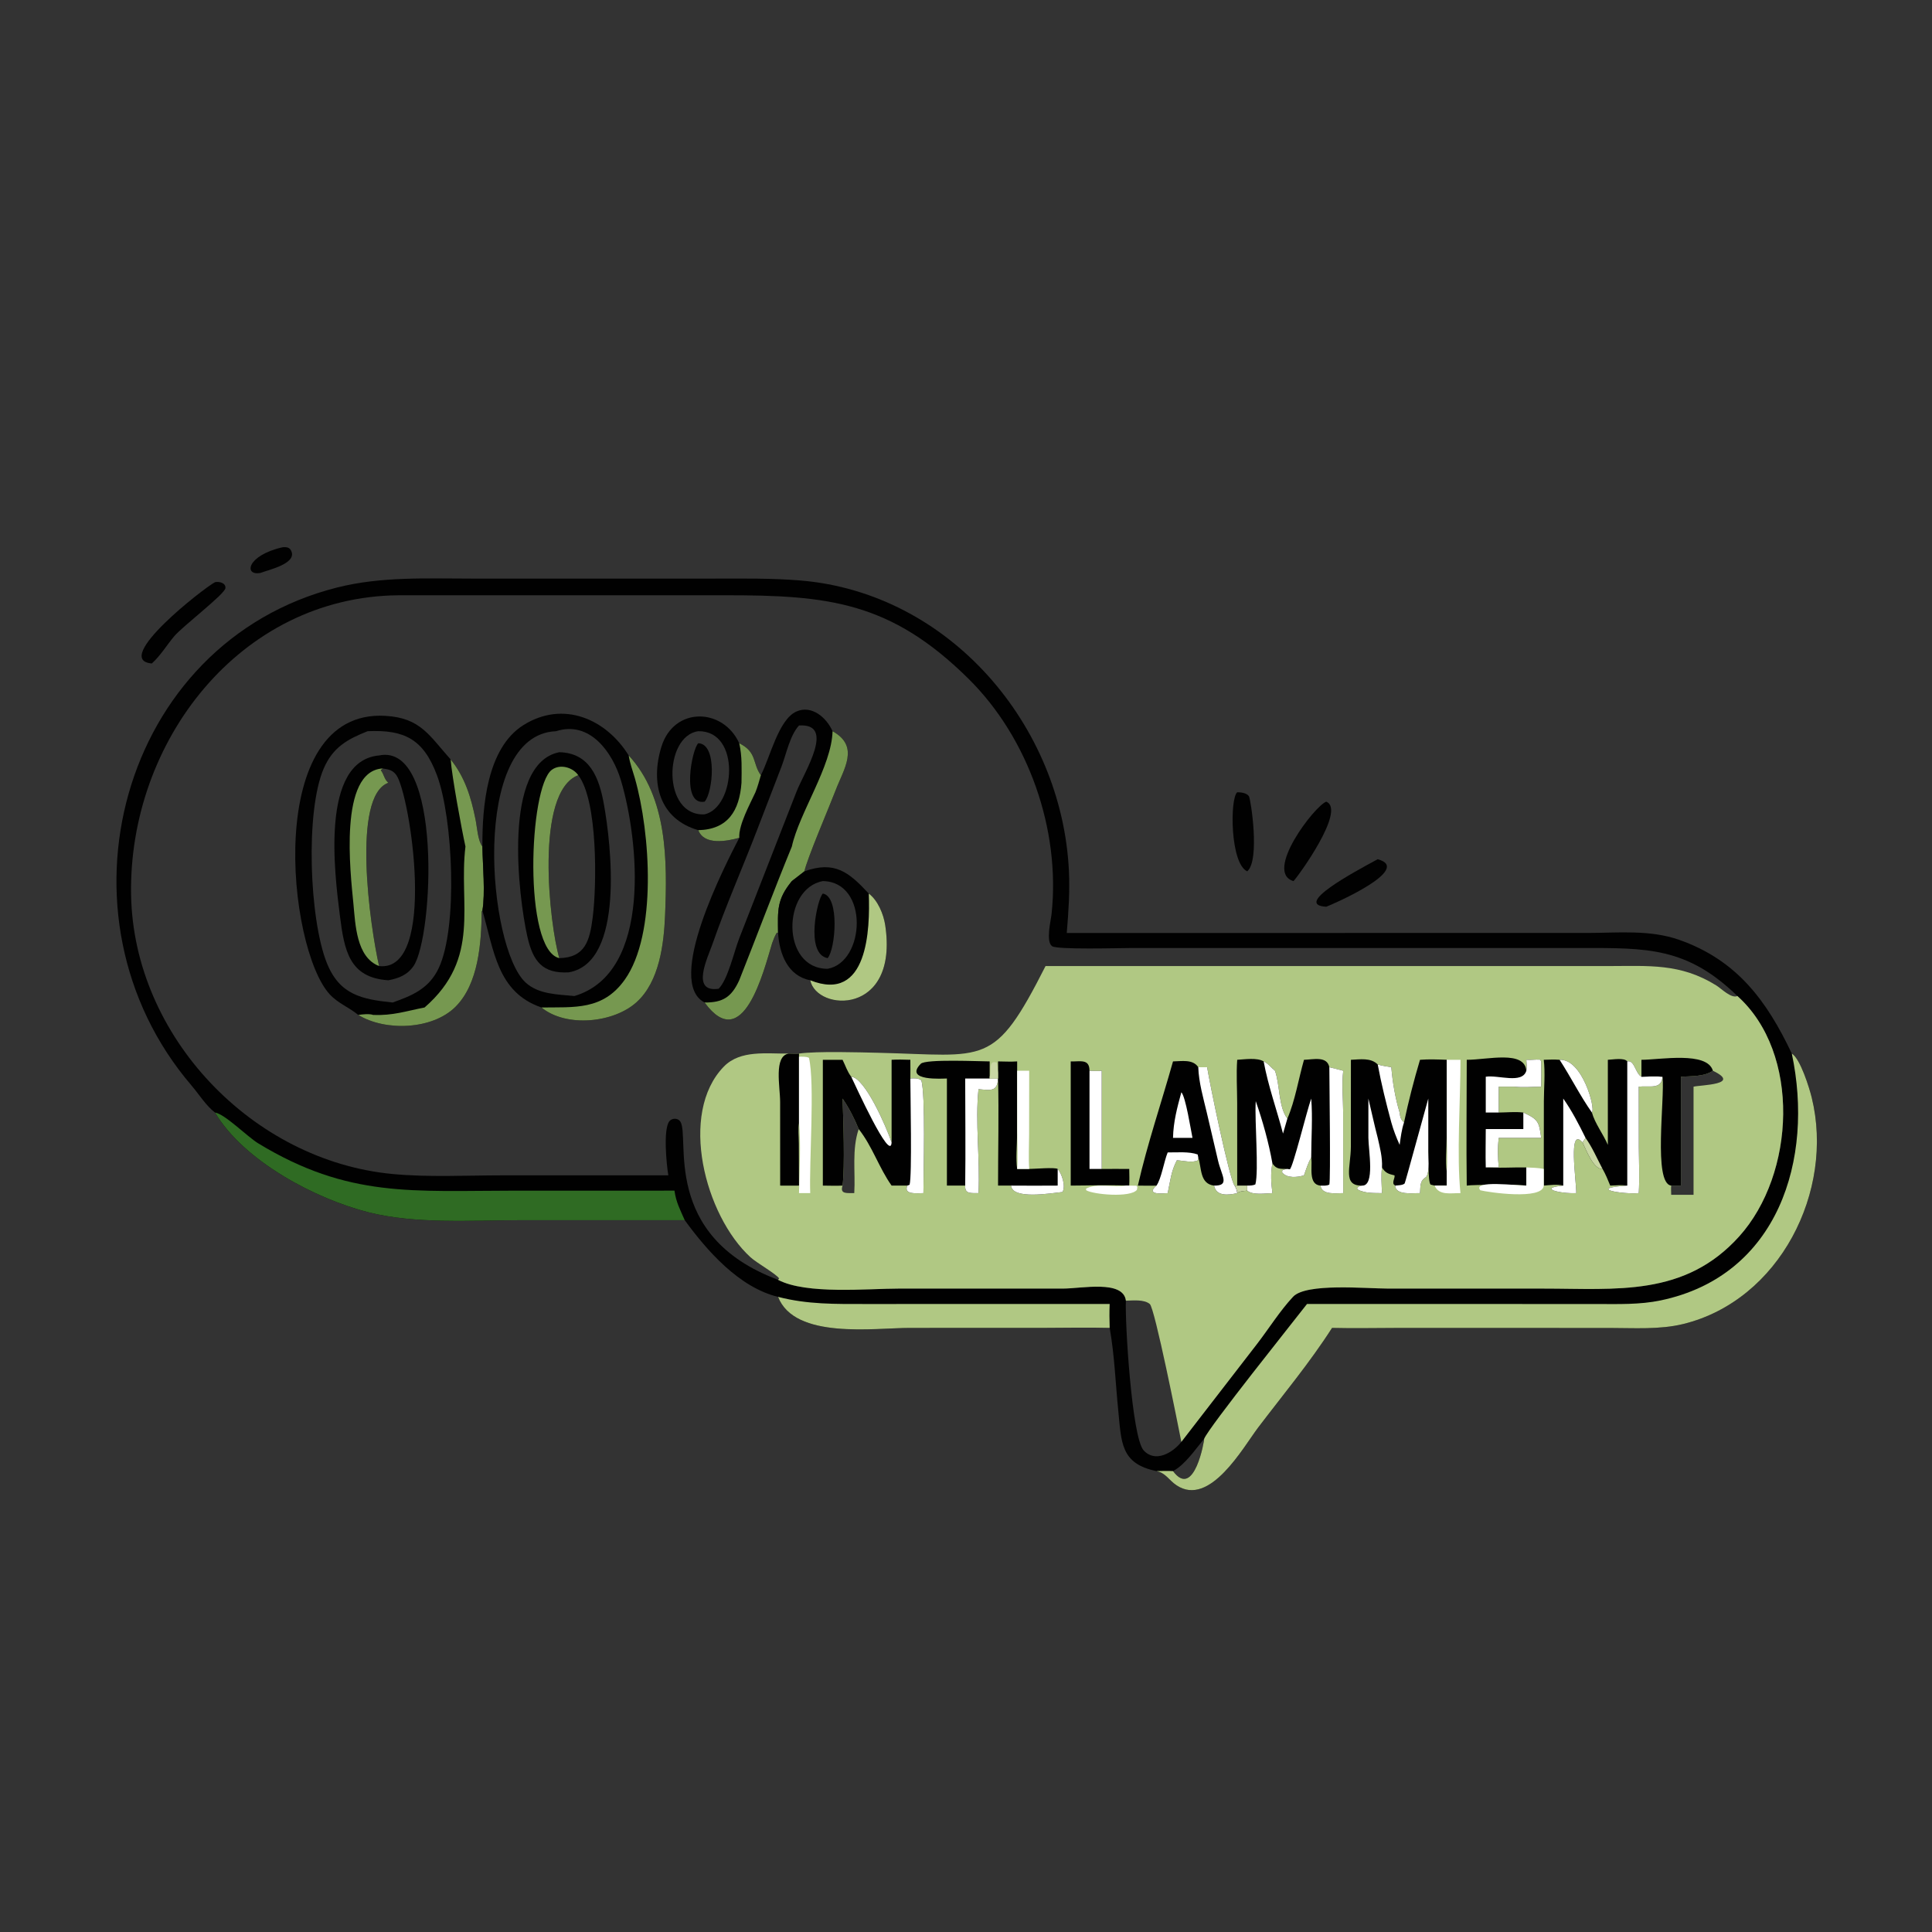 <?xml version="1.0" encoding="UTF-8"?> <svg xmlns="http://www.w3.org/2000/svg" xmlns:xlink="http://www.w3.org/1999/xlink" width="1024" height="1024"><rect width="100%" height="100%" fill="#333333" stroke="none"/><path fill="#010101" transform="scale(2 2)" d="M56.979 294.836C54.667 293.115 52.661 289.898 50.745 287.66C12.385 242.856 31.82 170.175 89.368 155.687C101.108 152.732 113.102 153.335 125.098 153.335L188.922 153.335C196.662 153.333 204.447 153.194 212.169 153.839C251.643 157.135 281.431 192.184 283.276 230.805C283.539 236.323 283.16 241.746 282.701 247.245L420.977 247.238C428.987 247.216 437.3 246.358 444.996 249.064C460.365 254.468 468.257 265.302 474.846 279.205C477.119 280.571 479.499 288.319 480.125 290.868C486.206 315.619 471.658 344.605 446.071 350.877C439.824 352.408 432.896 351.925 426.498 351.923L370.342 351.916C364.572 351.918 358.773 352.057 353.008 351.909C347.16 361.055 340.004 369.646 333.44 378.29C329.46 383.532 320.638 399.5 311.801 393.626C309.763 392.272 308.929 390.34 306.479 389.855C296.939 387.899 297.197 382.311 296.332 373.628C295.615 366.438 295.346 359.016 294.076 351.909C288.157 351.75 282.194 351.901 276.27 351.902L241.11 351.909C231.689 351.913 210.6 355.034 206.193 343.681C195.881 341.192 187.369 331.463 181.463 323.364L137.972 323.365C125.008 323.37 110.189 324.442 97.627 321.262C83.741 317.747 64.682 307.804 56.979 294.836ZM310.86 389.855C316.515 397.49 319.203 381.522 319.127 381.26C316.856 384.014 314.064 388.161 310.86 389.855ZM206.193 339.163C213.649 343.117 229.999 341.484 238.296 341.485L281.774 341.484C286.568 341.485 297.7 339.11 298.377 344.694C298.089 349.951 299.919 380.899 303.074 384.36C306.174 387.762 310.818 384.971 313.072 382.11L333.17 356.096C336.288 352.033 339.19 347.386 342.667 343.657C346.118 339.957 361.877 341.482 367.768 341.483L409.006 341.489C428.316 341.488 446.416 343.724 460.879 327.69C475.817 311.129 477.248 279.034 460.426 263.957C447.053 250.953 436.354 251.226 419.061 251.233L299.261 251.242C296.631 251.242 280.126 251.711 278.806 250.753C277.098 249.514 278.487 243.979 278.677 242.197C281.061 219.883 272.579 195.615 256.662 179.879C235.945 159.397 219.385 157.744 192.214 157.747L105.604 157.754C63.542 158.117 34.03 196.6 34.739 237.142C35.396 274.662 66.91 307.619 104.016 311.121C113.542 312.02 123.493 311.483 133.072 311.477L177.113 311.473C176.631 308.587 175.722 299.387 177.359 297.175C178.024 296.277 179.607 296.233 180.258 297.172C183.041 301.183 174.943 327.459 206.193 339.163Z"></path><path fill="#B0C883" transform="scale(2 2)" d="M474.846 279.205C477.119 280.571 479.499 288.319 480.125 290.868C486.206 315.619 471.658 344.605 446.071 350.877C439.824 352.408 432.896 351.925 426.498 351.923L370.342 351.916C364.572 351.918 358.773 352.057 353.008 351.909C347.16 361.055 340.004 369.646 333.44 378.29C329.46 383.532 320.638 399.5 311.801 393.626C309.763 392.272 308.929 390.34 306.479 389.855C307.939 389.826 309.402 389.766 310.86 389.855C316.515 397.49 319.203 381.522 319.127 381.26C320.552 377.967 342.58 350.463 346.378 345.561L423.119 345.577C428.789 345.58 434.532 345.787 440.113 344.617C471.274 338.086 480.795 307.185 474.846 279.205Z"></path><path fill="#2F6B23" transform="scale(2 2)" d="M56.979 294.836C59.557 295.189 65.582 301.27 68.454 303.014C92.359 317.525 109.344 315.549 136.622 315.538L178.741 315.535C179.168 318.634 180.248 320.564 181.463 323.364L137.972 323.365C125.008 323.37 110.189 324.442 97.627 321.262C83.741 317.747 64.682 307.804 56.979 294.836Z"></path><path fill="#B0C883" transform="scale(2 2)" d="M206.193 343.681C214.014 345.714 221.424 345.575 229.417 345.574L294.076 345.561C293.984 347.686 294.009 349.784 294.076 351.909C288.157 351.75 282.194 351.901 276.27 351.902L241.11 351.909C231.689 351.913 210.6 355.034 206.193 343.681Z"></path><path fill="#010101" transform="scale(2 2)" d="M94.953 268.975C92.535 266.973 89.608 265.913 87.402 263.531C76.076 251.3 69.819 187.896 102.071 189.702C111.486 190.229 113.77 194.955 119.426 201.254C123.234 205.974 124.85 211.342 126.025 217.195C126.436 219.182 126.607 222.765 127.839 224.341C127.914 229.293 128.637 236.69 127.839 241.327L127.647 241.555C127.576 249.765 126.842 260.729 120.683 266.836C114.587 272.88 102.184 273.384 94.953 268.975ZM104.06 265.673C109.334 263.812 113.707 261.959 116.256 256.576C121.383 245.748 120.051 216.896 115.81 205.476C112.214 195.792 107.071 193.334 97.409 193.778C92.023 195.919 88.222 198.065 85.802 203.634C80.888 214.945 81.975 243.571 86.602 255.167C89.988 263.654 95.898 264.828 104.06 265.673Z"></path><path fill="#769850" transform="scale(2 2)" d="M119.426 201.254C123.234 205.974 124.85 211.342 126.025 217.195C126.436 219.182 126.607 222.765 127.839 224.341C127.914 229.293 128.637 236.69 127.839 241.327L127.647 241.555C127.576 249.765 126.842 260.729 120.683 266.836C114.587 272.88 102.184 273.384 94.953 268.975C96.01 268.804 97.903 268.597 98.909 268.975C104.18 269.164 107.518 267.968 112.515 266.994C127.612 253.866 121.476 239.679 123.351 224.341C122.313 219.651 119.76 205.754 119.426 201.254Z"></path><path fill="#010101" transform="scale(2 2)" d="M100.458 200.202C117.326 196.757 114.869 248.188 109.619 255.966C107.999 258.367 105.642 259.285 102.913 259.782C92.529 259.117 91.231 251.867 90.064 242.572C88.703 231.738 84.789 201.641 100.458 200.202ZM100.458 256.016C116.02 257.769 108.685 210.62 105.052 205.431C104.06 204.057 103.029 203.911 101.423 203.649L100.912 204.118C101.781 205.175 101.756 206.44 102.913 207.447C93.137 210.961 98.053 245.443 100.458 256.016Z"></path><path fill="#769850" transform="scale(2 2)" d="M100.458 256.016C94.406 253.682 94.183 244.92 93.653 239.445C92.87 231.356 89.674 204.29 101.423 203.649L100.912 204.118C101.781 205.175 101.756 206.44 102.913 207.447C93.137 210.961 98.053 245.443 100.458 256.016Z"></path><path fill="#010101" transform="scale(2 2)" d="M127.839 224.341C127.775 213.908 128.986 198.24 138.743 192.141C149.203 185.601 160.543 190.428 166.613 200.202C176.909 211.361 176.842 228.195 176.253 242.501C175.937 250.178 174.755 260.124 168.68 265.607C162.622 271.076 150.089 272.379 143.489 266.994C131.717 262.958 130.919 251.765 127.839 241.327C128.637 236.69 127.914 229.293 127.839 224.341ZM152.219 263.957C173.074 257.767 169.19 222.353 164.562 206.833C162.343 199.393 156.329 190.891 147.369 193.778C124.529 194.68 129.236 251.081 139.275 260.364C142.709 263.54 147.822 263.52 152.219 263.957Z"></path><path fill="#769850" transform="scale(2 2)" d="M166.613 200.202C176.909 211.361 176.842 228.195 176.253 242.501C175.937 250.178 174.755 260.124 168.68 265.607C162.622 271.076 150.089 272.379 143.489 266.994C152.199 266.866 159.743 267.805 165.553 259.652C174.168 247.564 172.376 220.719 168.254 206.257C167.68 204.243 166.923 202.282 166.613 200.202Z"></path><path fill="#010101" transform="scale(2 2)" d="M148.22 199.343C156.279 199.536 158.769 206.059 160.039 213.119C161.922 223.584 165.674 255.107 150.711 257.684C143.74 258.062 141.219 254.713 139.748 248.17C137.41 237.772 132.997 202.346 148.22 199.343ZM148.22 253.915C155.062 253.765 156.284 249.318 157.071 243.128C158.167 234.503 158.438 212.186 153.245 205.431C141.587 209.884 145.623 245.101 148.22 253.915Z"></path><path fill="#769850" transform="scale(2 2)" d="M148.22 253.915C138.613 251.737 140.138 208.583 146.224 204.018C148.396 202.389 151.747 203.313 153.245 205.431C141.587 209.884 145.623 245.101 148.22 253.915Z"></path><path fill="#010101" transform="scale(2 2)" d="M201.632 205.431C204.055 200.836 206.289 190.708 211.03 188.567C215.112 186.725 219.076 190.219 220.632 193.778C227.931 197.815 223.575 203.814 221.404 209.547C219.966 213.346 213.773 227.804 213.185 230.91L209.847 233.5C205.809 238.424 206.134 241.27 206.193 247.245L205.865 247.175C205.313 248.046 204.985 248.972 204.628 249.932C202.327 257.54 196.895 279.589 186.728 265.673C176.126 260.227 192.201 229.242 195.905 222.032C195.722 218.562 198.712 213.164 200.195 209.952C200.786 208.493 201.185 206.94 201.632 205.431ZM190.447 262.025C192.915 259.575 194.559 252.097 195.9 248.679L211.077 209.811C213.089 204.649 221.577 191.607 211.743 192.262C209.334 194.897 208.381 199.799 207.127 203.097L200.658 219.9C196.766 230.013 192.366 239.976 188.805 250.212C187.607 253.655 182.909 263.141 190.447 262.025Z"></path><path fill="#769850" transform="scale(2 2)" d="M220.632 193.778C227.931 197.815 223.575 203.814 221.404 209.547C219.966 213.346 213.773 227.804 213.185 230.91L209.847 233.5C205.809 238.424 206.134 241.27 206.193 247.245L205.865 247.175C205.313 248.046 204.985 248.972 204.628 249.932C202.327 257.54 196.895 279.589 186.728 265.673C191.531 265.707 193.854 264.27 195.905 259.782C200.595 247.987 205.028 236.084 209.847 224.341C211.781 215.46 220.426 203.03 220.632 193.778Z"></path><path fill="#010101" transform="scale(2 2)" d="M213.185 230.91C221.198 228.042 224.933 231.101 230.237 236.804C232.636 238.589 234.154 242.281 234.591 245.178C238.218 269.256 216.438 268.134 214.72 259.782C208.734 258.622 206.539 252.76 206.193 247.245C206.134 241.27 205.809 238.424 209.847 233.5L213.185 230.91ZM219.33 256.74C229.35 254.988 230.313 233.657 218.062 233.5C207.248 235.494 206.951 256.765 219.33 256.74Z"></path><path fill="#B0C883" transform="scale(2 2)" d="M230.237 236.804C232.636 238.589 234.154 242.281 234.591 245.178C238.218 269.256 216.438 268.134 214.72 259.782C230.022 265.893 230.591 246.254 230.237 236.804Z"></path><path fill="#010101" transform="scale(2 2)" d="M218.062 236.804C222.597 237.574 221.403 251.617 219.33 253.915C213.221 252.789 216.691 237.935 218.062 236.804Z"></path><path fill="#010101" transform="scale(2 2)" d="M185.06 220.004C174.741 217.053 172.319 207.452 175.291 197.866C178.596 187.207 191.606 187.512 195.905 196.964C200.713 199.363 199.339 202.292 201.632 205.431C201.185 206.94 200.786 208.493 200.195 209.952C198.712 213.164 195.722 218.562 195.905 222.032C192.676 222.922 186.604 224.105 185.06 220.004ZM186.728 215.809C194.923 213.947 196.394 193.611 185.06 193.778C175.867 195.02 175.431 216.423 186.728 215.809Z"></path><path fill="#769850" transform="scale(2 2)" d="M195.905 196.964C200.713 199.363 199.339 202.292 201.632 205.431C201.185 206.94 200.786 208.493 200.195 209.952C198.712 213.164 195.722 218.562 195.905 222.032C192.676 222.922 186.604 224.105 185.06 220.004C192.902 219.815 195.961 214.87 196.504 207.447C196.543 203.891 196.704 200.455 195.905 196.964Z"></path><path fill="#010101" transform="scale(2 2)" d="M185.06 196.964C190.171 197.139 188.945 210.046 186.728 212.452C180.412 213.586 183.385 198.415 185.06 196.964Z"></path><path fill="#B0C883" transform="scale(2 2)" d="M277.08 256.016L426.28 256.015C436.891 256.011 445.311 255.219 454.822 261.145C456.162 261.98 458.822 264.7 460.426 263.957C477.248 279.034 475.817 311.129 460.879 327.69C446.416 343.724 428.316 341.488 409.006 341.489L367.768 341.483C361.877 341.482 346.118 339.957 342.667 343.657C339.19 347.386 336.288 352.033 333.17 356.096L313.072 382.11C312.132 377.354 306.032 346.683 304.708 345.577C303.186 344.304 300.21 344.651 298.377 344.694C297.7 339.11 286.568 341.485 281.774 341.484L238.296 341.485C229.999 341.484 213.649 343.117 206.193 339.163L206.477 338.791C205.623 337.543 200.566 334.714 198.899 333.194C186.825 322.183 179.762 295.039 191.83 282.654C196.218 278.152 203.285 279.297 209.015 279.205C209.924 279.225 210.837 279.279 211.743 279.205C216.55 278.538 227.806 278.883 232.764 278.999C261.415 279.668 263.365 283.084 277.08 256.016ZM445.465 285.342L445.465 314.196L442.885 314.196C442.806 314.986 442.879 315.844 442.885 316.64L448.807 316.64L448.807 287.98C450.809 287.502 461.634 287.454 453.936 283.759C451.654 285.352 448.156 285.171 445.465 285.342ZM226.39 316.188C226.722 310.526 225.713 304.668 227.565 299.218C226.386 296.339 225.034 293.707 223.289 291.131C223.482 296.511 223.941 309.083 223.289 314.196C222.476 316.587 224.621 316.118 226.39 316.188Z"></path><path fill="#010101" transform="scale(2 2)" d="M209.015 279.205C209.924 279.225 210.837 279.279 211.743 279.205L211.743 280.04L211.743 297.469C211.474 299.206 211.69 301.273 211.699 303.042L211.743 314.196C210.082 314.231 208.414 314.198 206.752 314.196L206.742 292.045C206.742 287.917 204.996 279.885 209.015 279.205Z"></path><path fill="white" transform="scale(2 2)" d="M211.743 280.04C212.612 280.046 213.583 279.953 214.38 280.328C215.977 287.036 214.407 308.008 214.72 316.188L211.743 316.188C211.853 310.64 212.283 302.92 211.743 297.469L211.743 280.04Z"></path><path fill="#010101" transform="scale(2 2)" d="M327.872 280.858C329.874 280.744 333.121 280.225 334.88 281.283C336.076 281.811 336.87 282.956 337.881 283.759C339.24 287.483 338.775 293.377 341.167 296.442C343.242 291.627 344.118 285.921 345.571 280.858C347.973 280.802 351.678 279.769 352.29 282.822C353.515 283.132 354.751 283.421 355.969 283.759C355.549 287.428 355.933 291.101 355.956 294.784L355.969 316.188C354.093 316.174 350.321 316.78 349.932 314.196C346.696 313.92 347.789 309.348 347.526 307.048L347.486 306.709C346.651 308.236 346.138 309.837 345.571 311.473C343.861 312.017 341.01 312.31 339.767 310.679L339.834 310.146C340.285 309.904 340.663 309.851 341.167 309.784C339.36 309.735 338.3 309.964 337.203 308.325C336.677 310.975 336.868 313.531 337.203 316.188C335.311 316.248 332.021 316.789 330.526 315.535C329.76 315.633 328.455 315.647 327.872 316.188C327.774 315.374 327.582 314.9 327.166 314.196L327.872 314.196L327.865 292.326C327.857 288.519 327.602 284.653 327.872 280.858Z"></path><path fill="white" transform="scale(2 2)" d="M352.29 282.822C353.515 283.132 354.751 283.421 355.969 283.759C355.549 287.428 355.933 291.101 355.956 294.784L355.969 316.188C354.093 316.174 350.321 316.78 349.932 314.196C350.739 314.204 351.545 314.3 352.285 313.928C352.67 312.702 352.289 286.4 352.29 282.822Z"></path><path fill="white" transform="scale(2 2)" d="M330.526 314.196C331.295 314.179 331.986 314.216 332.692 313.863C333.63 310.263 332.48 296.991 332.771 292.131L332.791 291.829C334.635 297.096 336.235 302.827 337.203 308.325C336.677 310.975 336.868 313.531 337.203 316.188C335.311 316.248 332.021 316.789 330.526 315.535L330.526 314.196Z"></path><path fill="white" transform="scale(2 2)" d="M347.486 291.131C347.901 296.2 347.488 301.596 347.486 306.709C346.651 308.236 346.138 309.837 345.571 311.473C343.861 312.017 341.01 312.31 339.767 310.679L339.834 310.146C340.285 309.904 340.663 309.851 341.167 309.784L341.809 309.881C342.654 309.42 346.272 294.52 347.486 291.131Z"></path><path fill="white" transform="scale(2 2)" d="M334.88 281.283C336.076 281.811 336.87 282.956 337.881 283.759C339.24 287.483 338.775 293.377 341.167 296.442L340.014 300.409C338.319 293.976 336.097 287.858 334.88 281.283Z"></path><path fill="#C9D7A4" transform="scale(2 2)" d="M327.872 314.196L330.526 314.196L330.526 315.535C329.76 315.633 328.455 315.647 327.872 316.188C327.774 315.374 327.582 314.9 327.166 314.196L327.872 314.196Z"></path><path fill="#010101" transform="scale(2 2)" d="M358.003 280.858C360.377 280.76 363.277 280.235 365.111 282.1C366.3 282.451 367.494 282.634 368.716 282.822C369.035 286.755 369.768 291.06 370.919 294.836C371.066 296.035 371.161 296.618 372.079 297.469C373.257 291.895 374.686 286.317 376.317 280.858C378.663 280.665 381.049 280.771 383.4 280.858L383.382 301.511C383.378 304.406 383.02 307.669 383.4 310.509L383.4 314.196L380.191 314.196L379.118 313.93C378.354 313.071 378.62 306.028 378.512 304.391C378.392 306.369 379.03 310.387 377.937 311.922C376.185 312.948 376.478 314.344 376.317 316.188C374.48 316.149 369.88 316.84 369.718 314.196L369.296 313.788C369.061 312.885 369.666 312.332 369.571 311.486C368.011 311.122 367.124 310.865 366.243 309.381C365.959 311.624 366.157 313.934 366.243 316.188C364.101 316.148 361.72 316.272 359.78 315.227L359.647 314.834C360.053 314.375 360.388 314.33 360.97 314.196C355.714 314.296 357.978 309.326 357.99 303.868L358.003 280.858Z"></path><path fill="white" transform="scale(2 2)" d="M378.512 291.131L378.512 304.391C378.392 306.369 379.03 310.387 377.937 311.922C376.185 312.948 376.478 314.344 376.317 316.188C374.48 316.149 369.88 316.84 369.718 314.196C370.345 314.128 371.803 314.129 372.253 313.618C372.409 313.441 377.894 293.217 378.512 291.131Z"></path><path fill="white" transform="scale(2 2)" d="M362.637 291.131C363.471 294.608 364.206 298.087 365.111 301.55C365.692 304.155 366.378 306.689 366.243 309.381C365.959 311.624 366.157 313.934 366.243 316.188C364.101 316.148 361.72 316.272 359.78 315.227L359.647 314.834C360.053 314.375 360.388 314.33 360.97 314.196C364.427 314.334 362.653 304.794 362.637 301.55L362.637 291.131Z"></path><path fill="white" transform="scale(2 2)" d="M365.111 282.1C366.3 282.451 367.494 282.634 368.716 282.822C369.035 286.755 369.768 291.06 370.919 294.836C371.066 296.035 371.161 296.618 372.079 297.469C371.431 299.389 371.206 301.402 370.919 303.4C370.041 301.44 369.293 299.539 368.716 297.469C367.346 292.384 366.07 287.281 365.111 282.1Z"></path><path fill="#010101" transform="scale(2 2)" d="M413.31 280.858C419.308 280.525 422.905 293.78 421.877 294.836C422.649 297.674 424.914 300.626 426.096 303.4L426.096 280.858C427.339 280.816 430.431 280.221 431.244 281.283C433.182 280.822 433.365 284.48 435 285.342C436.852 285.302 438.742 285.186 440.589 285.342C440.322 288.86 437.069 287.65 434.287 287.98L434.308 304.125C434.339 308.16 434.527 312.154 434.287 316.188C429.814 316.56 420.455 314.898 431.244 314.196C429.743 314.001 428.237 314.124 426.73 314.196C426.111 312.686 425.513 311.2 424.695 309.784C422.295 310.029 420.275 304.554 419.38 302.741C415.499 298.312 417.739 312.828 417.728 316.188C413.393 316.393 407.357 314.846 414.278 314.196C412.687 313.793 410.743 314.058 409.115 314.196L409.14 291.839C409.155 288.297 409.529 284.355 409.115 280.858C410.516 280.813 411.911 280.739 413.31 280.858Z"></path><path fill="white" transform="scale(2 2)" d="M431.244 281.283C433.182 280.822 433.365 284.48 435 285.342C436.852 285.302 438.742 285.186 440.589 285.342C440.322 288.86 437.069 287.65 434.287 287.98L434.308 304.125C434.339 308.16 434.527 312.154 434.287 316.188C429.814 316.56 420.455 314.898 431.244 314.196L431.244 281.283Z"></path><path fill="white" transform="scale(2 2)" d="M414.278 314.196L414.278 291.131C416.599 294.425 418.409 297.948 420.186 301.55C419.931 301.964 419.699 302.373 419.38 302.741C415.499 298.312 417.739 312.828 417.728 316.188C413.393 316.393 407.357 314.846 414.278 314.196Z"></path><path fill="white" transform="scale(2 2)" d="M413.31 280.858C419.308 280.525 422.905 293.78 421.877 294.836C418.742 290.394 416.282 285.428 413.31 280.858Z"></path><path fill="#C9D7A4" transform="scale(2 2)" d="M420.186 301.55C421.955 304.003 423.278 307.098 424.695 309.784C422.295 310.029 420.275 304.554 419.38 302.741C419.699 302.373 419.931 301.964 420.186 301.55Z"></path><path fill="#010101" transform="scale(2 2)" d="M236.282 280.858C237.936 280.742 239.598 280.821 241.253 280.858C241.285 282.51 241.26 284.164 241.253 285.816C242.274 285.739 243.273 285.663 244.147 286.283C245.319 289.833 244.722 310.882 244.717 316.188C243.306 316.183 239.323 316.746 240.459 314.196L236.282 314.196C232.941 309.484 231.177 303.766 227.565 299.218C226.386 296.339 225.034 293.707 223.289 291.131C223.482 296.511 223.941 309.083 223.289 314.196C221.559 314.282 219.796 314.206 218.062 314.196L218.062 280.858L223.289 280.858C224.047 282.37 224.531 283.982 225.58 285.342C229.228 285.606 234.833 298.493 236.282 302.741L236.282 280.858Z"></path><path fill="white" transform="scale(2 2)" d="M241.253 285.816C242.274 285.739 243.273 285.663 244.147 286.283C245.319 289.833 244.722 310.882 244.717 316.188C243.306 316.183 239.323 316.746 240.459 314.196L241.048 313.96C241.73 311.74 241.259 289.919 241.253 285.816Z"></path><path fill="white" transform="scale(2 2)" d="M225.58 285.342C229.228 285.606 234.833 298.493 236.282 302.741C236.051 308.313 226.57 287.383 225.58 285.342Z"></path><path fill="#010101" transform="scale(2 2)" d="M310.86 281.283C313.117 281.247 316.124 280.63 317.554 282.822L319.904 282.822C320.604 287.224 325.829 312.533 327.166 314.196C327.582 314.9 327.774 315.374 327.872 316.188C325.48 316.755 322.309 317.073 321.74 314.196C317.942 313.723 318.479 309.671 317.554 306.709L317.457 307.477C316.016 308.258 313.483 307.564 311.886 307.485C310.348 310.362 310.125 313.079 309.449 316.188C307.898 316.305 303.551 316.679 306.479 314.196C304.844 314.262 303.183 314.2 301.545 314.196C304.054 303.134 307.797 292.213 310.86 281.283Z"></path><path fill="white" transform="scale(2 2)" d="M317.554 282.822L319.904 282.822C320.604 287.224 325.829 312.533 327.166 314.196C327.582 314.9 327.774 315.374 327.872 316.188C325.48 316.755 322.309 317.073 321.74 314.196C326.043 314.263 323.73 311.612 322.789 307.561L319.806 294.827C318.862 290.86 317.702 286.916 317.554 282.822Z"></path><path fill="white" transform="scale(2 2)" d="M309.449 305.407C311.844 305.422 315.169 305.122 317.394 305.947L317.554 306.709L317.457 307.477C316.016 308.258 313.483 307.564 311.886 307.485C310.348 310.362 310.125 313.079 309.449 316.188C307.898 316.305 303.551 316.679 306.479 314.196C307.75 312.443 308.488 307.727 309.449 305.407Z"></path><path fill="white" transform="scale(2 2)" d="M313.072 289.464C314.21 290.655 315.569 299.357 316.022 301.55L313.072 301.55L310.86 301.55C310.952 297.309 311.963 293.527 313.072 289.464Z"></path><path fill="#010101" transform="scale(2 2)" d="M404.495 283.759C404.67 282.796 404.556 281.829 404.495 280.858C405.709 280.972 406.907 280.716 408.134 280.821L408.444 281.283C408.455 283.513 408.499 285.75 408.444 287.98C406.133 288 403.611 288.235 401.325 287.98L397.187 287.98C397.182 290.264 397.153 292.552 397.187 294.836C399.29 294.816 401.621 294.572 403.699 294.836C407.775 296.701 407.817 297.355 408.444 301.55L397.187 301.55C396.855 304.251 396.927 306.681 397.187 309.381C396.047 309.369 394.88 309.303 393.743 309.381C397.318 309.581 400.915 309.329 404.495 309.381L404.495 314.196C402.95 313.914 390.394 313.915 388.705 314.196C388.558 303.09 388.698 291.966 388.705 280.858C394.239 280.862 404.019 278.251 404.495 283.759Z"></path><path fill="white" transform="scale(2 2)" d="M404.495 283.759C404.67 282.796 404.556 281.829 404.495 280.858C405.709 280.972 406.907 280.716 408.134 280.821L408.444 281.283C408.455 283.513 408.499 285.75 408.444 287.98C406.133 288 403.611 288.235 401.325 287.98L397.187 287.98C397.182 290.264 397.153 292.552 397.187 294.836L393.743 294.836L393.743 285.342C397.069 284.819 403.41 287.346 404.495 283.759Z"></path><path fill="white" transform="scale(2 2)" d="M403.699 294.836C407.775 296.701 407.817 297.355 408.444 301.55L397.187 301.55C396.855 304.251 396.927 306.681 397.187 309.381C396.047 309.369 394.88 309.303 393.743 309.381C393.646 306.003 393.737 302.599 393.743 299.218L403.699 299.218L403.699 294.836Z"></path><path fill="#010101" transform="scale(2 2)" d="M250.941 285.816C250.131 285.8 239.398 286.639 244.007 281.917C245.309 280.583 259.869 281.291 262.278 281.283L262.278 285.342L262.278 285.816L262.278 285.816L264.494 285.816L264.494 285.816C264.328 289.448 262.4 288.897 259.312 288.647C258.394 297.464 259.762 307.136 259.312 316.188C257.453 316.13 255.645 316.527 255.787 314.196L250.941 314.196L250.941 285.816Z"></path><path fill="white" transform="scale(2 2)" d="M262.278 285.816L262.278 285.816L264.494 285.816L264.494 285.816C264.328 289.448 262.4 288.897 259.312 288.647C258.394 297.464 259.762 307.136 259.312 316.188C257.453 316.13 255.645 316.527 255.787 314.196C255.912 304.741 255.798 295.272 255.787 285.816L262.278 285.816Z"></path><path fill="#010101" transform="scale(2 2)" d="M283.753 281.283C286.339 281.368 288.706 280.528 288.73 283.759C289.804 283.791 290.899 283.873 291.969 283.759L291.969 309.784C294.398 309.783 296.832 309.75 299.26 309.784C299.285 311.255 299.335 312.727 299.26 314.196L298.377 314.196C293.541 313.98 288.6 314.187 283.753 314.196L283.753 281.283Z"></path><path fill="white" transform="scale(2 2)" d="M288.73 283.759C289.804 283.791 290.899 283.873 291.969 283.759L291.969 309.784L288.73 309.784L288.73 283.759Z"></path><path fill="#010101" transform="scale(2 2)" d="M264.494 281.283C266.164 281.297 267.895 281.406 269.558 281.283L269.538 300.807C269.524 303.645 269.147 307.008 269.558 309.784L272.747 309.784C274.065 309.78 279.544 309.297 280.297 309.784C281.383 311.031 282.509 314.32 281.565 315.896C278.316 316.239 268.322 317.961 267.94 314.196L264.494 314.196C264.49 304.75 264.741 295.255 264.494 285.816L264.494 285.816L264.494 284.367C264.502 283.34 264.526 282.31 264.494 281.283Z"></path><path fill="white" transform="scale(2 2)" d="M280.297 309.784C281.383 311.031 282.509 314.32 281.565 315.896C278.316 316.239 268.322 317.961 267.94 314.196C272.059 314.209 276.179 314.245 280.297 314.196L280.297 309.784Z"></path><path fill="#010101" transform="scale(2 2)" d="M435 280.858C440.028 280.839 452.418 278.549 453.936 283.759C451.654 285.352 448.156 285.171 445.465 285.342L445.465 314.196L442.885 314.196C438.056 313.627 441.23 291.181 440.589 285.342C438.742 285.186 436.852 285.302 435 285.342L435 280.858Z"></path><path fill="white" transform="scale(2 2)" d="M383.4 280.858L387.04 280.858C387.054 291.245 385.983 306.414 387.04 316.188C384.59 316.146 381.306 316.922 380.191 314.196L383.4 314.196L383.4 310.509C383.663 307.053 383.426 303.474 383.413 300.002L383.4 280.858Z"></path><path fill="white" transform="scale(2 2)" d="M269.558 283.759L272.747 283.759L272.724 300.561C272.712 303.629 272.539 306.722 272.747 309.784L269.558 309.784C269.808 306.546 269.593 303.199 269.574 299.947L269.558 283.759Z"></path><path fill="white" transform="scale(2 2)" d="M404.495 309.381C406.038 309.454 407.598 309.469 409.115 309.784L409.115 314.196C408.816 318.119 394.272 315.956 392.297 315.43C390.02 312.656 402.209 314.224 404.495 314.196L404.495 309.381Z"></path><path fill="white" transform="scale(2 2)" d="M299.26 314.196L301.146 314.227L301.421 314.522L301.302 315.304C299.636 317.466 289.781 316.566 287.877 315.441L287.78 315.034C290.458 313.452 295.28 314.752 298.377 314.196L299.26 314.196Z"></path><path fill="#C9D7A4" transform="scale(2 2)" d="M262.278 285.342C262.889 283.954 261.71 280.845 264.15 281.592C264.332 282.507 264.402 283.44 264.494 284.367L264.494 285.816L262.278 285.816L262.278 285.816L262.278 285.342Z"></path><path fill="#010101" transform="scale(2 2)" d="M56.979 154.284C58.038 154.047 59.869 154.457 59.743 155.849C59.598 157.453 48.37 165.97 46.131 168.655C44.172 171.005 42.515 173.782 40.231 175.825C29.483 174.93 54.082 155.773 56.979 154.284Z"></path><path fill="#010101" transform="scale(2 2)" d="M351.464 212.452C356.871 214.613 343.831 232.505 342.787 233.5C334.893 231.178 348.327 213.635 351.464 212.452Z"></path><path fill="#010101" transform="scale(2 2)" d="M365.111 227.703C374.693 230.293 353.008 239.75 351.464 240.294C342.619 239.792 358.707 231.157 365.111 227.703Z"></path><path fill="#010101" transform="scale(2 2)" d="M327.872 209.952C328.861 209.963 330.355 210.113 330.978 211.009C331.454 211.693 333.974 228.006 330.526 230.91C326 228.854 325.9 211.706 327.872 209.952Z"></path><path fill="#010101" transform="scale(2 2)" d="M74.924 145.02C75.713 144.964 76.597 144.979 77.053 145.757C79.136 149.312 71.107 151.019 69.047 151.823C64.593 152.71 65.282 147.193 74.924 145.02Z"></path></svg> 